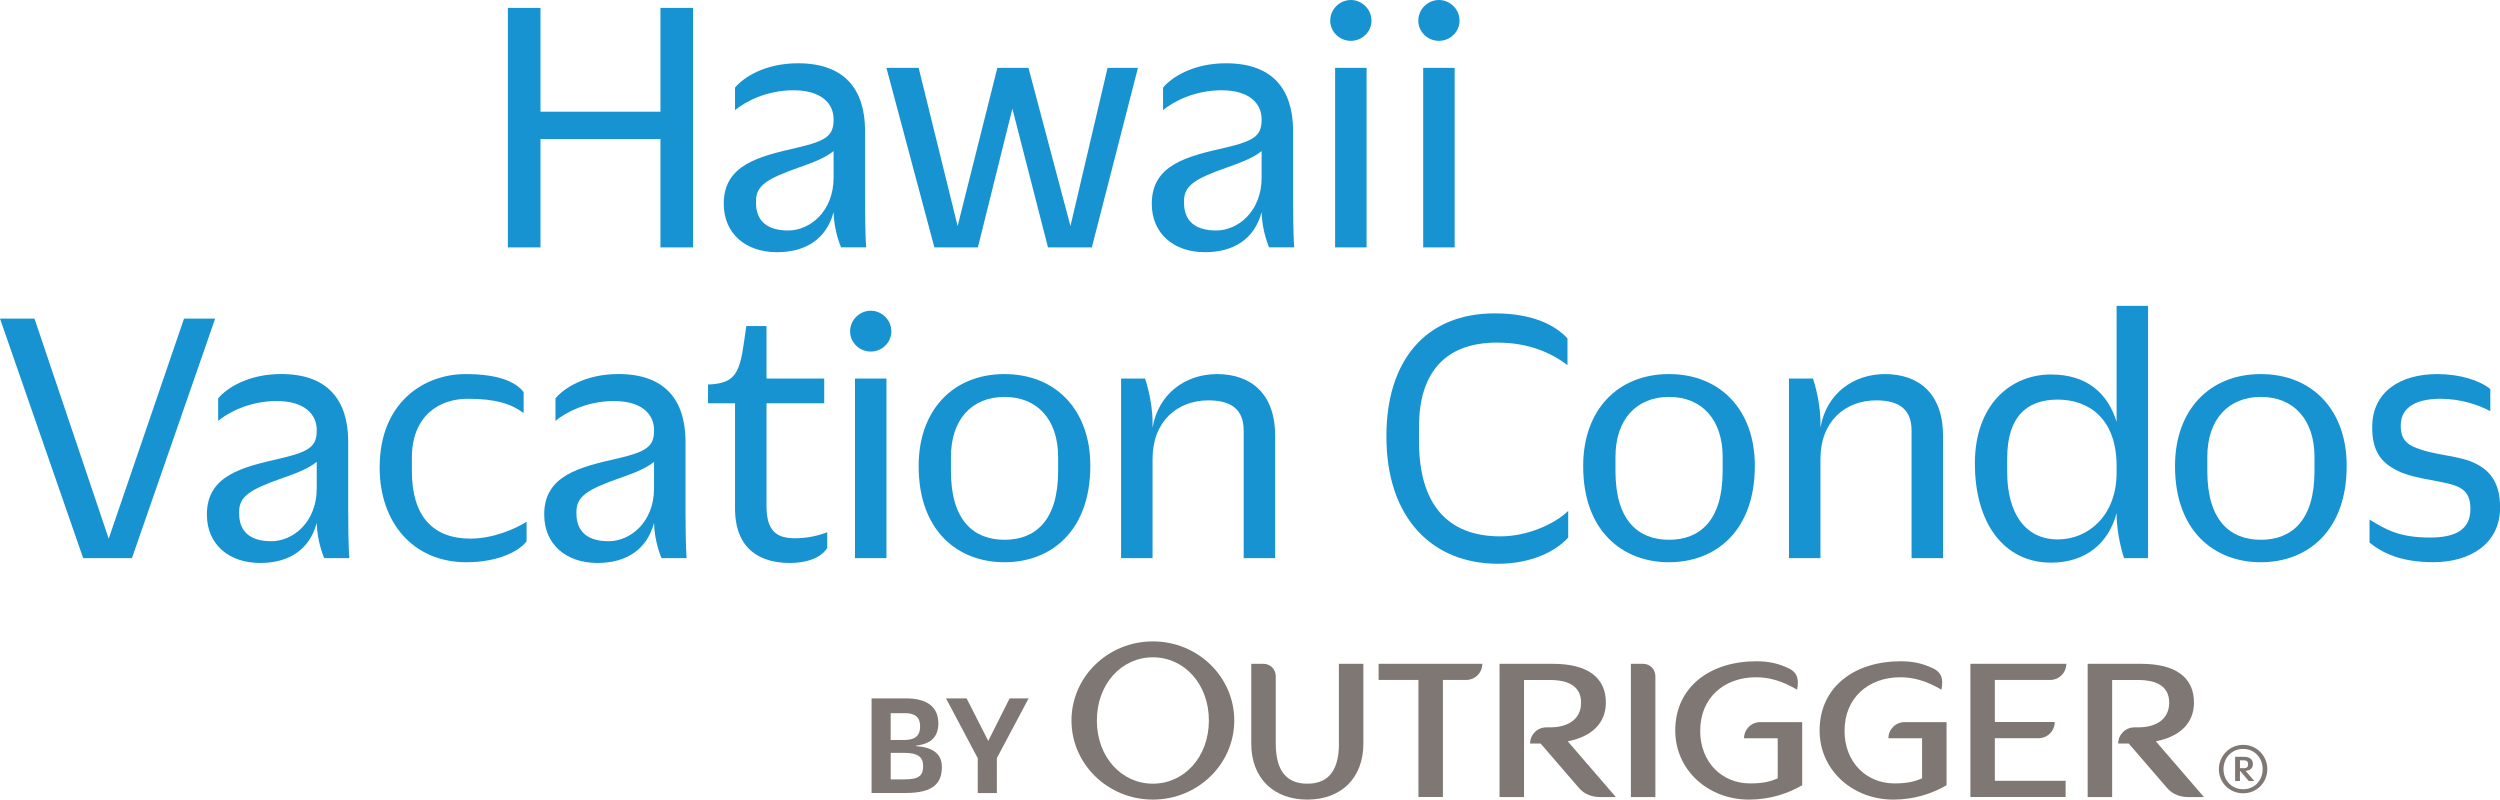 <?xml version="1.0" encoding="UTF-8"?>
<svg xmlns="http://www.w3.org/2000/svg" viewBox="0 0 557.5 178.31">
  <defs>
    <style>
      .cls-1 {
        fill: #7f7773;
      }

      .cls-2 {
        fill: #1893d1;
      }
    </style>
  </defs>
  <g id="Outrigger">
    <g>
      <path class="cls-1" d="M194.36,155.74h7.69c4.52,0,7.2,1.78,7.2,5.55,0,3.01-1.59,4.59-4.99,4.99v.1c3.73,.26,5.78,1.72,5.78,4.62,0,3.57-1.78,5.84-8.12,5.84h-7.56v-21.1Zm7.3,9.28c2.51,0,3.53-1.06,3.53-3.04s-1.09-2.94-3.3-2.94h-3.27v5.98h3.04Zm.07,8.78c3.37,0,4.13-.96,4.13-2.97s-1.16-2.94-4.19-2.94h-3.04v5.91h3.1Z"/>
      <path class="cls-1" d="M218.04,169.09l-7.07-13.34h4.59l4.82,9.48,4.76-9.48h4.23l-7.07,13.31v7.79h-4.26v-7.76Z"/>
    </g>
    <path class="cls-1" d="M257.09,174.76c-7.02,0-12.49-5.98-12.49-14.09s5.47-14.09,12.49-14.09,12.49,5.98,12.49,14.09-5.47,14.09-12.49,14.09m0-31.73c-10.02,0-18.15,7.9-18.15,17.64s8.13,17.64,18.15,17.64,18.15-7.9,18.15-17.64-8.13-17.64-18.15-17.64"/>
    <path class="cls-1" d="M298.59,165.79c0,7.01-3.19,8.97-7.05,8.97s-7.05-1.97-7.05-8.97v-15.03c0-1.51-1.22-2.73-2.73-2.73h-2.73v17.79c0,7.8,5.07,12.49,12.5,12.49s12.5-4.69,12.5-12.49v-17.79h-5.46v17.76Z"/>
    <path class="cls-1" d="M307.43,151.63h8.88v26.1h5.46v-26.1h5.17c2,0,3.62-1.61,3.62-3.61h-23.13v3.61Z"/>
    <path class="cls-1" d="M366.42,148.03h-2.73v29.71h5.46v-26.98c0-1.51-1.22-2.73-2.73-2.73"/>
    <path class="cls-1" d="M379.14,162.91c0,7.21,4.98,11.79,11.12,11.79,3.14,0,4.59-.47,6.17-1.12v-8.94h-7.51c0-2,1.62-3.61,3.62-3.61h9.35v14.08c-3.17,1.84-7.17,3.2-11.87,3.2-9.08,0-16.44-6.57-16.44-15.4,0-9.73,7.77-15.45,18.08-15.45,2.91,0,5.01,.55,7.12,1.53,2.37,1.1,2.29,2.85,1.98,4.81-3.63-2.13-6.52-2.77-9.19-2.77-7.11,0-12.42,4.6-12.42,11.88"/>
    <path class="cls-1" d="M411.33,162.91c0,7.21,4.98,11.79,11.12,11.79,3.14,0,4.59-.47,6.17-1.12v-8.94h-7.51c0-2,1.62-3.61,3.62-3.61h9.35v14.08c-3.17,1.84-7.17,3.2-11.87,3.2-9.08,0-16.44-6.57-16.44-15.4,0-9.73,7.77-15.45,18.08-15.45,2.91,0,5.01,.55,7.12,1.53,2.37,1.1,2.29,2.85,1.98,4.81-3.63-2.13-6.52-2.77-9.19-2.77-7.11,0-12.42,4.6-12.42,11.88"/>
    <path class="cls-1" d="M457.17,151.63c2,0,3.62-1.61,3.62-3.61h-21.39v29.71h21.23v-3.61h-15.78v-9.5h9.73c2,0,3.62-1.61,3.62-3.61h-13.35v-9.39h12.32Z"/>
    <path class="cls-1" d="M349.62,165.31c5.39-1.05,8.49-4.09,8.49-8.63,0-5.69-4.2-8.65-11.82-8.65h-11.89v29.71h5.46v-26.1h5.81c4.01,0,6.91,1.35,6.91,5.05s-2.9,5.51-6.91,5.51h-.84c-2,0-3.62,1.61-3.62,3.61h2.35l8.54,9.9c1.28,1.49,2.98,2.04,4.86,2.04h3.38l-10.72-12.43Z"/>
    <path class="cls-1" d="M480.77,165.31c5.39-1.05,8.49-4.09,8.49-8.63,0-5.69-4.19-8.65-11.82-8.65h-11.89v29.71h5.46v-26.1h5.81c4.01,0,6.91,1.35,6.91,5.05s-2.9,5.51-6.91,5.51h-.84c-2,0-3.62,1.61-3.62,3.61h2.35l8.54,9.9c1.28,1.49,2.98,2.04,4.86,2.04h3.38l-10.73-12.43Z"/>
    <path class="cls-1" d="M500.31,171.31c.8,0,1.01-.31,1.01-.91,0-.52-.21-.84-.97-.84h-.84v1.74h.8Zm-.8,.56v2.3h-1.08v-5.4h2.02c1.22,0,1.95,.59,1.95,1.6,0,.94-.63,1.46-1.64,1.53l1.95,2.26h-1.25l-1.95-2.3Zm5.06-.35c0-2.49-1.78-4.51-4.35-4.51s-4.38,2.02-4.38,4.51,1.82,4.48,4.38,4.48,4.35-1.99,4.35-4.48m-9.76,0c0-2.93,2.35-5.42,5.42-5.42s5.38,2.49,5.38,5.42-2.28,5.38-5.38,5.38-5.42-2.42-5.42-5.38"/>
  </g>
  <g id="text">
    <path class="cls-2" d="M113.26,1.76h7.27V24.91h26.75V1.76h7.27V55.17h-7.27V31.01h-26.75v24.16h-7.27V1.76Z"/>
    <g>
      <path class="cls-2" d="M161.4,45.47v-.08c0-8.69,7.94-10.53,16.38-12.46,6.44-1.5,8.11-2.67,8.11-6.19v-.17c0-3.51-2.76-6.44-8.94-6.44s-10.95,2.67-13.04,4.43v-5.02c1.92-2.34,6.77-5.43,14.04-5.43,10.37,0,14.88,5.77,14.96,14.88v15.55c0,8.28,.25,10.62,.25,10.62h-5.6s-1.59-3.59-1.67-7.86c-1.59,6.02-6.27,8.94-12.62,8.94-7.02,0-11.87-4.18-11.87-10.78Zm24.49-5.85v-5.94c-1.76,1.5-4.68,2.59-7.52,3.59-7.44,2.59-9.78,4.18-9.78,7.52v.42c0,4.01,2.42,6.19,7.19,6.19s10.11-4.18,10.11-11.79Z"/>
      <path class="cls-2" d="M225.76,24.24l-7.69,30.93h-9.7l-10.7-40.04h7.19l8.69,35.28,8.86-35.28h6.94l9.36,35.28,8.28-35.28h6.77l-10.28,40.04h-9.78l-7.94-30.93Z"/>
      <path class="cls-2" d="M256.85,45.47v-.08c0-8.69,7.94-10.53,16.38-12.46,6.44-1.5,8.11-2.67,8.11-6.19v-.17c0-3.51-2.76-6.44-8.94-6.44s-10.95,2.67-13.04,4.43v-5.02c1.92-2.34,6.77-5.43,14.04-5.43,10.37,0,14.88,5.77,14.96,14.88v15.55c0,8.28,.25,10.62,.25,10.62h-5.6s-1.59-3.59-1.67-7.86c-1.59,6.02-6.27,8.94-12.62,8.94-7.02,0-11.87-4.18-11.87-10.78Zm24.49-5.85v-5.94c-1.76,1.5-4.68,2.59-7.52,3.59-7.44,2.59-9.78,4.18-9.78,7.52v.42c0,4.01,2.42,6.19,7.19,6.19s10.11-4.18,10.11-11.79Z"/>
      <path class="cls-2" d="M296.64,4.6c0-2.51,2.09-4.6,4.6-4.6s4.6,2.09,4.6,4.6-2.09,4.51-4.6,4.51-4.6-2.01-4.6-4.51Zm1.09,10.53h7.02V55.17h-7.02V15.13Z"/>
      <path class="cls-2" d="M316.28,4.6c0-2.51,2.09-4.6,4.6-4.6s4.6,2.09,4.6,4.6-2.09,4.51-4.6,4.51-4.6-2.01-4.6-4.51Zm1.09,10.53h7.02V55.17h-7.02V15.13Z"/>
    </g>
    <g>
      <path class="cls-2" d="M41.04,71.05h6.94l-18.56,53.42h-10.87L0,71.05H7.69l16.55,49.07,16.8-49.07Z"/>
      <path class="cls-2" d="M46.14,114.77v-.08c0-8.69,7.94-10.53,16.38-12.46,6.44-1.5,8.11-2.67,8.11-6.19v-.17c0-3.51-2.76-6.44-8.94-6.44s-10.95,2.67-13.04,4.43v-5.02c1.92-2.34,6.77-5.43,14.04-5.43,10.37,0,14.88,5.77,14.96,14.88v15.55c0,8.28,.25,10.62,.25,10.62h-5.6s-1.59-3.59-1.67-7.86c-1.59,6.02-6.27,8.94-12.62,8.94-7.02,0-11.87-4.18-11.87-10.78Zm24.49-5.85v-5.94c-1.76,1.5-4.68,2.59-7.52,3.59-7.44,2.59-9.78,4.18-9.78,7.52v.42c0,4.01,2.42,6.18,7.19,6.18s10.11-4.18,10.11-11.79Z"/>
      <path class="cls-2" d="M84.67,104.23v-.08c0-14.38,9.86-20.73,19.14-20.73,7.44,0,11.2,1.76,12.96,4.01v4.68c-2.84-2.09-6.27-3.18-12.46-3.18-6.6,0-12.46,4.01-12.46,13.12v3.01c0,9.95,4.6,15.05,13.04,15.05,5.1,0,10.03-2.17,12.54-3.76v4.35c-1.67,2.26-6.44,4.68-13.46,4.68-11.62,0-19.31-8.61-19.31-21.15Z"/>
      <path class="cls-2" d="M121.36,114.77v-.08c0-8.69,7.94-10.53,16.38-12.46,6.44-1.5,8.11-2.67,8.11-6.19v-.17c0-3.51-2.76-6.44-8.94-6.44s-10.95,2.67-13.04,4.43v-5.02c1.92-2.34,6.77-5.43,14.04-5.43,10.37,0,14.88,5.77,14.96,14.88v15.55c0,8.28,.25,10.62,.25,10.62h-5.6s-1.59-3.59-1.67-7.86c-1.59,6.02-6.27,8.94-12.62,8.94-7.02,0-11.87-4.18-11.87-10.78Zm24.49-5.85v-5.94c-1.76,1.5-4.68,2.59-7.52,3.59-7.44,2.59-9.78,4.18-9.78,7.52v.42c0,4.01,2.42,6.18,7.19,6.18s10.11-4.18,10.11-11.79Z"/>
      <path class="cls-2" d="M163.91,113.34v-23.41h-6.02v-4.18c7.11-.25,7.19-3.51,8.53-13.04h4.51v11.7h12.87v5.52h-12.87v22.91c0,5.68,2.34,7.19,6.35,7.19,2.59,0,5.02-.5,7.19-1.34v3.51c-1.09,1.76-3.76,3.34-8.36,3.34-5.94,0-12.2-2.51-12.2-12.2Z"/>
      <path class="cls-2" d="M189.57,73.89c0-2.51,2.09-4.6,4.6-4.6s4.6,2.09,4.6,4.6-2.09,4.51-4.6,4.51-4.6-2.01-4.6-4.51Zm1.09,10.53h7.02v40.04h-7.02v-40.04Z"/>
      <path class="cls-2" d="M204.86,103.98v-.08c0-12.46,7.69-20.48,19.14-20.48s19.14,8.03,19.14,20.4v.08c0,14.54-8.78,21.48-19.14,21.48s-19.14-6.94-19.14-21.4Zm31.1,1.09v-3.18c0-8.36-4.68-13.38-11.95-13.38s-11.95,5.02-11.95,13.38v3.18c0,11.03,5.1,15.3,11.95,15.3s11.95-4.26,11.95-15.3Z"/>
      <path class="cls-2" d="M250,84.42h5.35s1.67,4.77,1.67,9.78v1.17c1.34-7.77,7.52-11.95,14.38-11.95,7.77,0,12.96,4.6,12.96,13.71v27.34h-7.02v-28.42c0-4.6-2.59-6.77-7.86-6.77-6.94,0-12.46,4.68-12.46,13.04v22.15h-7.02v-40.04Z"/>
      <path class="cls-2" d="M309.17,97.38v-.17c0-16.63,8.61-27.33,24.16-27.33,8.78,0,13.71,2.84,16.22,5.6v5.94c-3.68-2.76-8.61-5.02-15.72-5.02-12.12,0-17.39,7.36-17.39,18.72v3.34c0,13.79,6.19,21.15,18.14,21.15,5.94,0,12.04-2.68,15.13-5.68v5.94c-2.76,3.09-8.28,5.85-15.63,5.85-14.71,0-24.91-10.2-24.91-28.34Z"/>
      <path class="cls-2" d="M353.05,103.98v-.08c0-12.46,7.69-20.48,19.14-20.48s19.14,8.03,19.14,20.4v.08c0,14.54-8.78,21.48-19.14,21.48s-19.14-6.94-19.14-21.4Zm31.1,1.09v-3.18c0-8.36-4.68-13.38-11.95-13.38s-11.95,5.02-11.95,13.38v3.18c0,11.03,5.1,15.3,11.95,15.3s11.95-4.26,11.95-15.3Z"/>
      <path class="cls-2" d="M398.94,84.42h5.35s1.67,4.77,1.67,9.78v1.17c1.34-7.77,7.52-11.95,14.38-11.95,7.77,0,12.96,4.6,12.96,13.71v27.34h-7.02v-28.42c0-4.6-2.59-6.77-7.86-6.77-6.94,0-12.46,4.68-12.46,13.04v22.15h-7.02v-40.04Z"/>
      <path class="cls-2" d="M440.4,103.4v-.08c0-13.04,7.94-19.81,16.97-19.81,7.94,0,12.62,4.1,14.63,10.53v-25.83h7.02v56.26h-5.35s-1.67-4.76-1.67-10.03c-1.84,6.85-7.02,11.03-14.63,11.03-10.45,0-16.97-8.78-16.97-22.07Zm31.6,2.01v-1.5c0-10.62-6.27-14.8-13.12-14.8s-11.28,3.76-11.28,13.12v3.01c0,9.2,4.01,15.05,11.28,15.05,6.85,0,13.12-5.35,13.12-14.88Z"/>
      <path class="cls-2" d="M485.03,103.98v-.08c0-12.46,7.69-20.48,19.14-20.48s19.14,8.03,19.14,20.4v.08c0,14.54-8.78,21.48-19.14,21.48s-19.14-6.94-19.14-21.4Zm31.1,1.09v-3.18c0-8.36-4.68-13.38-11.95-13.38s-11.95,5.02-11.95,13.38v3.18c0,11.03,5.1,15.3,11.95,15.3s11.95-4.26,11.95-15.3Z"/>
      <path class="cls-2" d="M528.41,121.04v-5.18c3.76,2.34,6.77,4.01,13.46,4.01,5.85,0,9.03-1.84,9.03-6.35,0-2.01-.42-3.76-2.51-4.85-2.93-1.5-9.7-1.67-13.71-3.68-3.76-1.84-5.68-4.43-5.68-9.7,0-8.02,6.35-11.87,14.55-11.87,5.02,0,9.44,1.42,11.79,3.34v4.93c-2.68-1.42-6.6-2.76-11.12-2.76s-8.86,1.34-8.86,6.02c0,2,.59,3.59,2.68,4.6,4.68,2.17,10.45,1.84,14.38,4.01,3.09,1.67,5.1,4.35,5.1,9.61,0,8.11-6.69,12.2-14.88,12.2-6.85,0-11.12-1.84-14.21-4.35Z"/>
    </g>
  </g>
</svg>